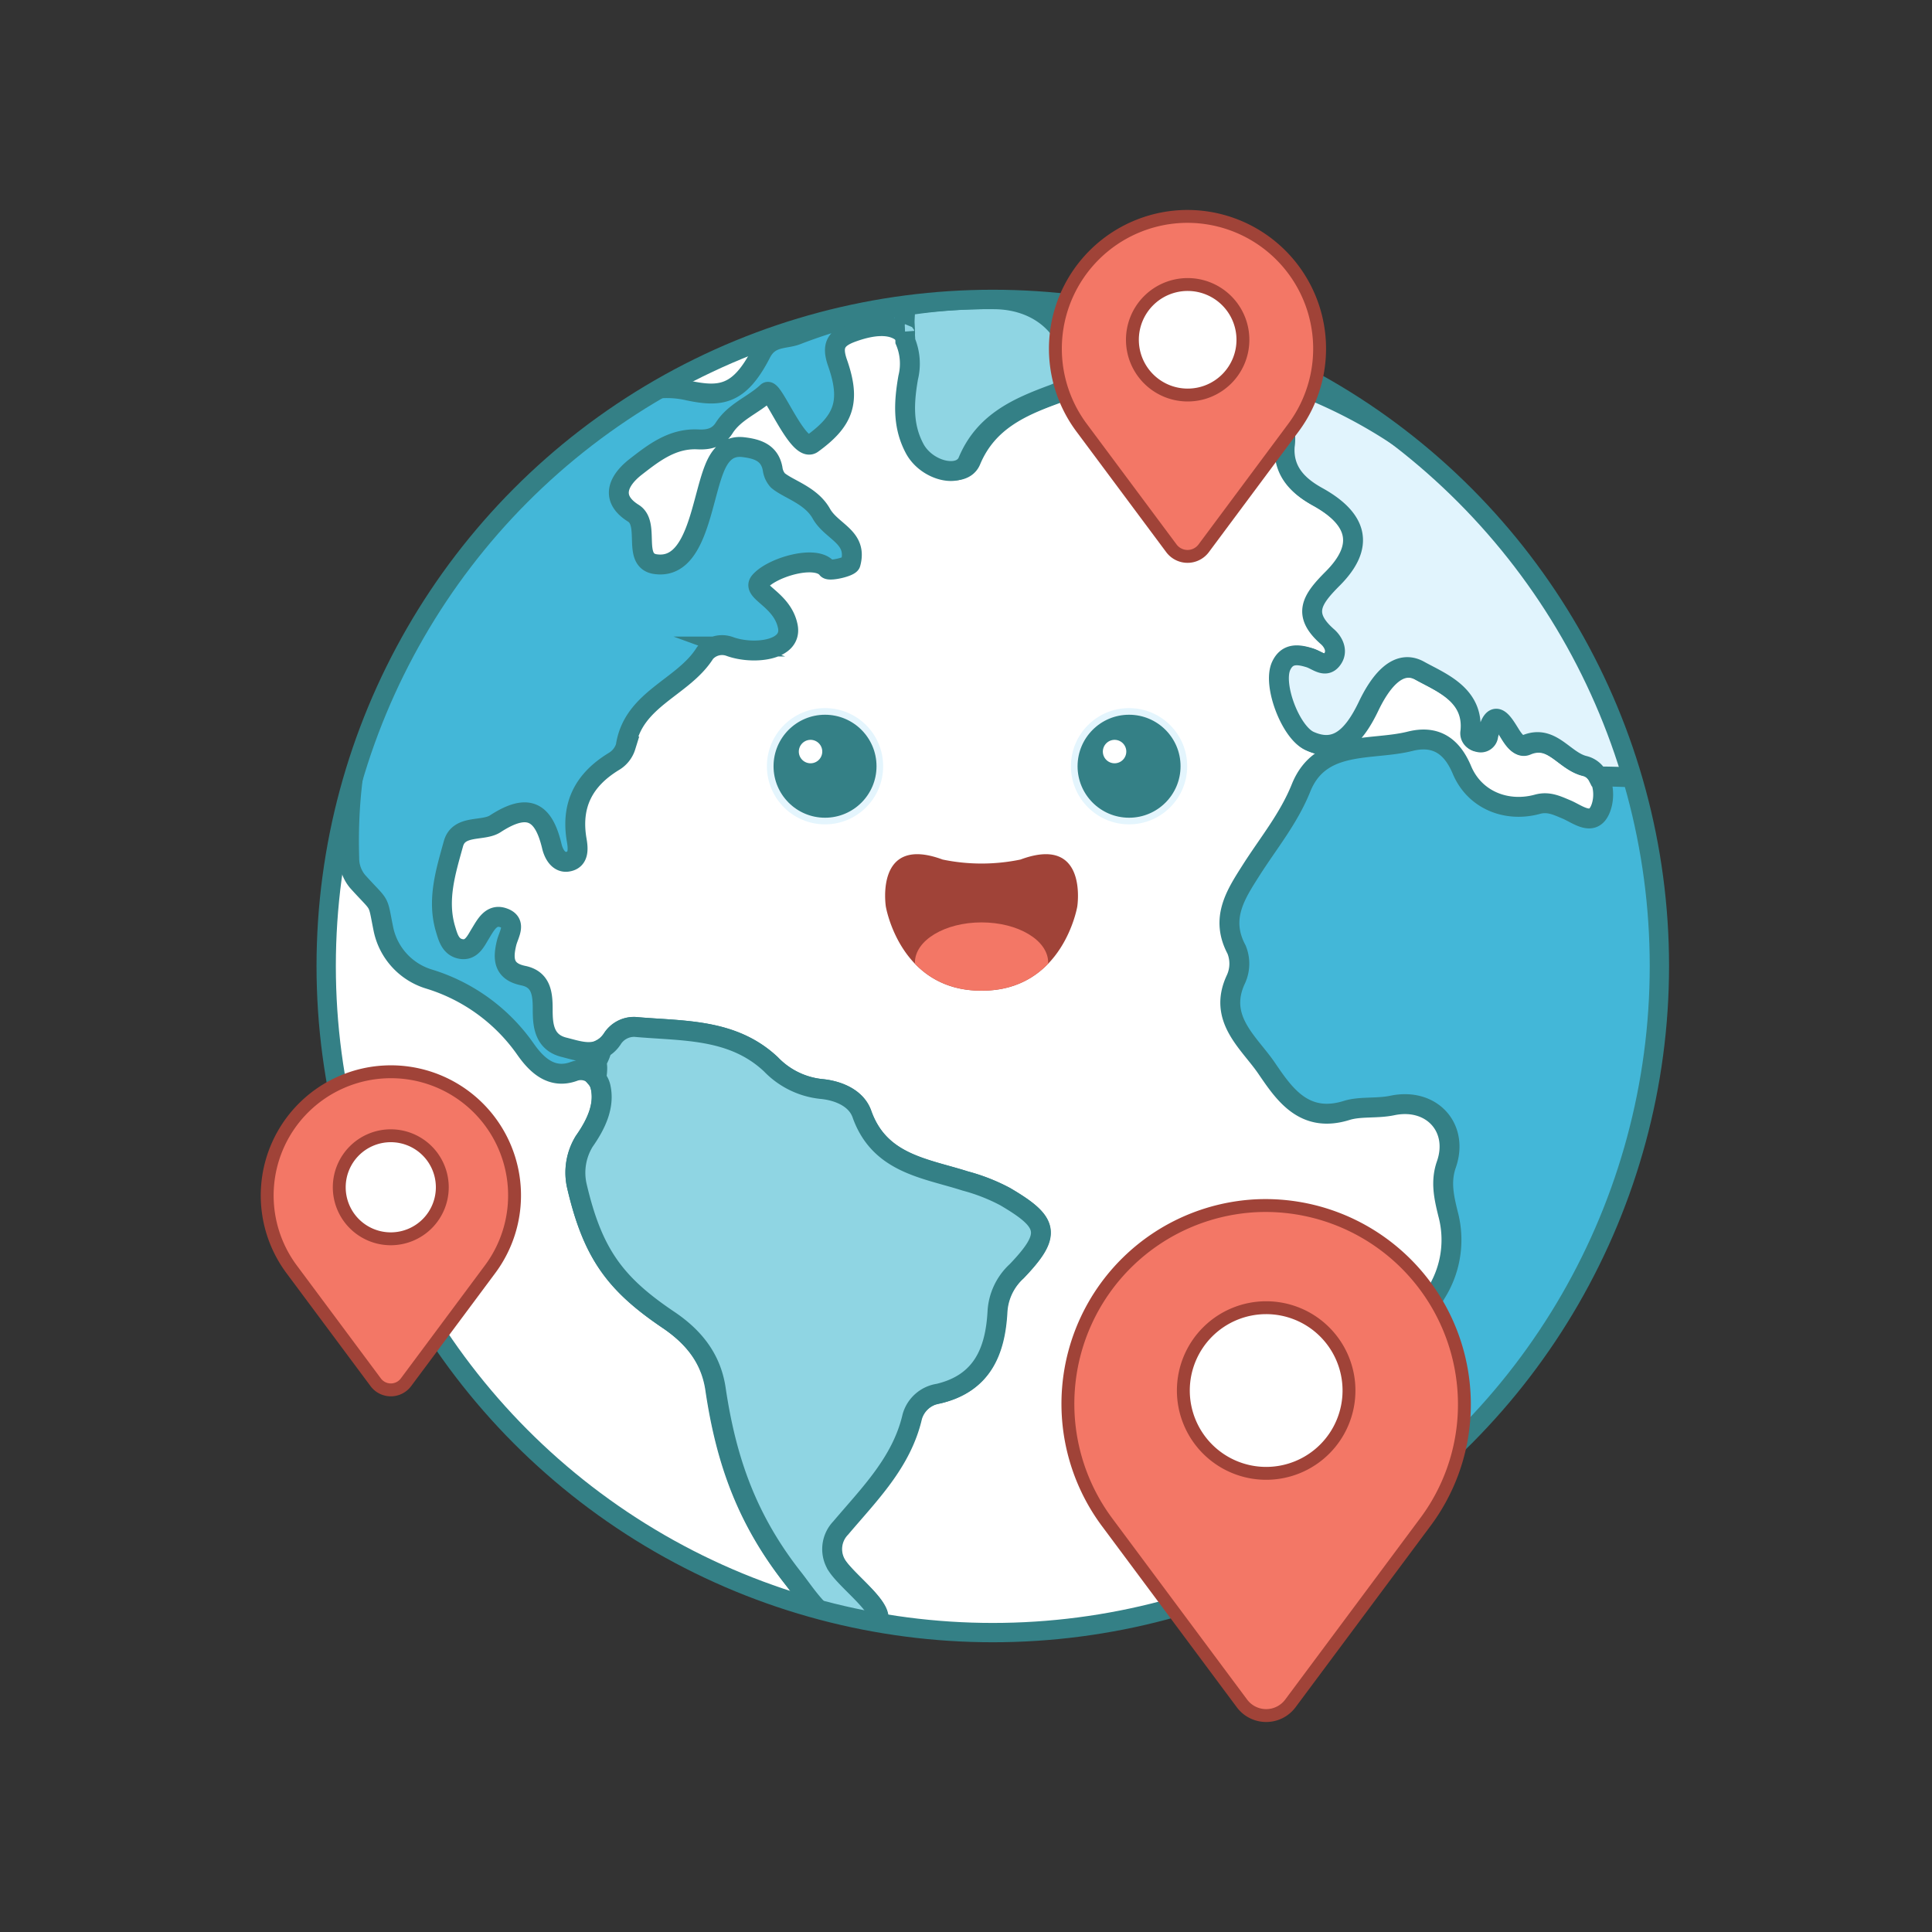 <svg id="Layer_1" data-name="Layer 1" xmlns="http://www.w3.org/2000/svg" viewBox="0 0 300 300">
    <rect x="0" y="0" width="300" height="300" fill="#333333" stroke="none"/>
    <style>
        .cls-1, .cls-13, .cls-15, .cls-16, .cls-5 {
        fill: none;
        }

        .cls-2 {
        fill: #fff;
        }

        .cls-3 {
        clip-path: url(#clip-path);
        }

        .cls-4 {
        fill: #43b7d8;
        }

        .cls-15, .cls-5 {
        stroke: #348086;
        }

        .cls-13, .cls-15, .cls-16, .cls-5 {
        stroke-miterlimit: 10;
        }

        .cls-5 {
        stroke-width: 3.09px;
        }

        .cls-6 {
        fill: #8fd5e3;
        }

        .cls-7 {
        fill: #e1f4fd;
        }

        .cls-8 {
        clip-path: url(#clip-path-2);
        }

        .cls-9 {
        fill: #a04338;
        }

        .cls-10 {
        clip-path: url(#clip-path-3);
        }

        .cls-11 {
        fill: #f37766;
        }

        .cls-12 {
        fill: #348086;
        }

        .cls-13 {
        stroke: #e4f5fd;
        stroke-width: 1.03px;
        }

        .cls-14 {
        clip-path: url(#clip-path-5);
        }

        .cls-15 {
        stroke-width: 3px;
        }

        .cls-16 {
        stroke: #a04338;
        stroke-width: 2px;
        }

    </style>
    <defs>
        <clipPath id="clip-path">
            <path class="cls-1" d="M50.65,150A103.52,103.52,0,1,0,154.16,46.49,103.51,103.51,0,0,0,50.65,150"/>
        </clipPath>
        <clipPath id="clip-path-2">
            <rect class="cls-1" x="137.44" y="132.63" width="29.95" height="21.2"/>
        </clipPath>
        <clipPath id="clip-path-3">
            <path class="cls-1"
                  d="M162.3,132.64a11.43,11.43,0,0,0-3.84.83,29.78,29.78,0,0,1-12.09,0,11.53,11.53,0,0,0-3.85-.83h-.19c-6,.08-4.78,8.12-4.78,8.12s2.17,13.07,14.79,13.07h.14c12.62,0,14.8-13.07,14.8-13.07s1.25-8-4.79-8.12Z"/>
        </clipPath>
        <clipPath id="clip-path-5">
            <rect class="cls-1" x="39.78" y="31.91" width="220.43" height="236.18"/>
        </clipPath>
    </defs>
    <circle class="cls-2" cx="154.44" cy="149.73" r="103.78"/>
    <g class="cls-3">
        <path class="cls-4"
              d="M101.71,87.59c6.4,1,7.15-9.57,9.18-14.73.81-2.07,2.06-3.74,4.58-3.42,2.1.26,4.1.84,4.52,3.47a3.26,3.26,0,0,0,.79,1.68c1.61,1.38,5.14,2.29,6.75,5.16s5.68,3.61,4.55,7.74c-.15.53-3.3,1.25-3.62.83-1.75-2.28-8.67-.2-10.49,2-1.3,1.58,3.51,2.7,4.36,6.94.77,3.82-5.43,4.43-9,3.13a3.47,3.47,0,0,0-3.85,1c-3.4,5.44-11.23,7.1-12.32,14.52a4.13,4.13,0,0,1-1.89,2.36c-4.61,2.83-6.66,6.72-5.72,12.18.21,1.22.44,3.1-1.45,3.36-1.36.18-2.12-1.2-2.4-2.36-1.28-5.44-3.68-6.86-8.8-3.53-1.89,1.23-5.65.07-6.49,3.09-1.18,4.27-2.59,8.69-1.23,13.25.39,1.3.78,2.82,2.41,3.1s2.29-1.23,3-2.39c.82-1.34,1.68-3.06,3.48-2.49,2.27.72.93,2.55.59,3.94-.6,2.47-.5,4.45,2.61,5.08,2.88.6,3,3,3,5.3s.19,5,3.22,5.8c2.63.65,5.41,1.8,7.53-1.24a4,4,0,0,1,3.53-1.91c7.38.67,15.11.16,21.13,5.81a12.69,12.69,0,0,0,7.73,3.82c2.66.23,5.5,1.38,6.39,3.89,2.74,7.74,9.83,8.43,16.06,10.41a29.15,29.15,0,0,1,6.18,2.42c6.83,4,7.28,5.84,1.77,11.61a9.15,9.15,0,0,0-3,6.28c-.34,6.11-2.34,11.13-9.17,12.74a5,5,0,0,0-4.08,3.6c-1.66,7-6.7,11.93-11.1,17.18a4.72,4.72,0,0,0-.57,5.86c2.09,3.19,10.25,8.57,4.35,9.72-5.41,1.06-8.75-4.72-11.12-7.73-7.07-9-10.38-18-12.06-29.39-.69-4.67-3.28-8-7.33-10.76C95.5,199.33,92,194.63,89.56,184.08a9.3,9.3,0,0,1,1.15-6.88c1.83-2.6,3.23-5.54,2.53-8.5a3.1,3.1,0,0,0-4.16-2.32c-3.58,1.29-5.92-1.26-7.45-3.42a28.41,28.41,0,0,0-15-10.93,10.28,10.28,0,0,1-7.08-7.69c-1-4.92-.3-3.34-4-7.44a5.57,5.57,0,0,1-1.32-3.64C53.2,100.4,71.13,78.86,96.78,61.92a14.73,14.73,0,0,1,10.11-1.27c5,1.05,7.94.73,11.3-5.83,1.37-2.66,3.67-2.1,5.55-2.83A82.4,82.4,0,0,1,155,46.47c6.47.12,11,4,12,9.39.46,2.64-.26,4.28-2.87,5.23-5.54,2-10.81,4.29-13.37,10.44-1.17,2.8-6.43,1.51-8.27-2s-1.67-7.11-1-11c1.21-7-2.35-9.44-9.22-6.92-2.48.91-3.14,2.06-2.24,4.67,2.11,6,1.09,9-3.9,12.61-2.17,1.57-6.14-8.83-7-8-2.11,2-5.08,3-6.71,5.61-1,1.54-2.47,1.81-4.07,1.73-4-.19-6.93,2.16-9.74,4.34-2.51,2-4,4.79-.25,7.13,2.65,1.64-.25,7.29,3.33,7.86"/>
        <path class="cls-5"
              d="M101.71,87.59c6.4,1,7.15-9.57,9.18-14.73.81-2.07,2.06-3.74,4.58-3.42,2.1.26,4.1.84,4.52,3.47a3.26,3.26,0,0,0,.79,1.68c1.61,1.38,5.14,2.29,6.75,5.16s5.68,3.61,4.55,7.74c-.15.53-3.3,1.25-3.62.83-1.75-2.28-8.67-.2-10.49,2-1.3,1.58,3.51,2.7,4.36,6.94.77,3.82-5.43,4.43-9,3.13a3.47,3.47,0,0,0-3.85,1c-3.4,5.44-11.23,7.1-12.32,14.52a4.13,4.13,0,0,1-1.89,2.36c-4.61,2.83-6.66,6.72-5.72,12.18.21,1.22.44,3.1-1.45,3.36-1.36.18-2.12-1.2-2.4-2.36-1.28-5.44-3.68-6.86-8.8-3.53-1.89,1.23-5.65.07-6.49,3.09-1.18,4.27-2.59,8.69-1.23,13.25.39,1.3.78,2.82,2.41,3.1s2.29-1.23,3-2.39c.82-1.34,1.68-3.06,3.48-2.49,2.27.72.93,2.55.59,3.94-.6,2.47-.5,4.45,2.61,5.08,2.88.6,3,3,3,5.3s.19,5,3.22,5.8c2.63.65,5.41,1.8,7.53-1.24a4,4,0,0,1,3.53-1.91c7.38.67,15.11.16,21.13,5.81a12.69,12.69,0,0,0,7.73,3.82c2.66.23,5.5,1.38,6.39,3.89,2.74,7.74,9.83,8.43,16.06,10.41a29.15,29.15,0,0,1,6.18,2.42c6.83,4,7.28,5.84,1.77,11.61a9.15,9.15,0,0,0-3,6.28c-.34,6.11-2.34,11.13-9.17,12.74a5,5,0,0,0-4.08,3.6c-1.66,7-6.7,11.93-11.1,17.18a4.72,4.72,0,0,0-.57,5.86c2.09,3.19,10.25,8.57,4.35,9.72-5.41,1.06-8.75-4.72-11.12-7.73-7.07-9-10.38-18-12.06-29.39-.69-4.67-3.28-8-7.33-10.76C95.5,199.33,92,194.63,89.56,184.08a9.3,9.3,0,0,1,1.15-6.88c1.83-2.6,3.23-5.54,2.53-8.5a3.1,3.1,0,0,0-4.16-2.32c-3.58,1.29-5.92-1.26-7.45-3.42a28.41,28.41,0,0,0-15-10.93,10.28,10.28,0,0,1-7.08-7.69c-1-4.92-.3-3.34-4-7.44a5.57,5.57,0,0,1-1.32-3.64C53.2,100.4,71.13,78.86,96.78,61.92a14.73,14.73,0,0,1,10.11-1.27c5,1.05,7.94.73,11.3-5.83,1.37-2.66,3.67-2.1,5.55-2.83A82.4,82.4,0,0,1,155,46.47c6.47.12,11,4,12,9.39.46,2.64-.26,4.28-2.87,5.23-5.54,2-10.81,4.29-13.37,10.44-1.17,2.8-6.43,1.51-8.27-2s-1.67-7.11-1-11c1.21-7-2.35-9.44-9.22-6.92-2.48.91-3.14,2.06-2.24,4.67,2.11,6,1.09,9-3.9,12.61-2.17,1.57-6.14-8.83-7-8-2.11,2-5.08,3-6.71,5.61-1,1.54-2.47,1.81-4.07,1.73-4-.19-6.93,2.16-9.74,4.34-2.51,2-4,4.79-.25,7.13C101,81.37,98.13,87,101.71,87.59Z"/>
        <path class="cls-4"
              d="M259.83,152.16c-1.1,9.66-1.06,18.94-4.21,27.45a198,198,0,0,0-10.7,21.72c-6,13.7-17.35,22.95-29.52,31.13-1.22.82-3.23,2.09-4.49,1.23-1.62-1.11,0-3.48.59-4.64,5-9.08,6.24-19.67,11.71-28.6a15.54,15.54,0,0,0,1.63-12c-.6-2.47-1.19-4.94-.25-7.63,2-5.73-2.32-10.44-8.4-9.16-2.4.5-5,.11-7.09.77-6.65,2.07-9.74-2.64-12.45-6.6S189,158.16,191.94,152a5.79,5.79,0,0,0,.07-4.56c-2.61-4.89-.08-8.62,2.32-12.4,2.66-4.17,5.77-7.92,7.69-12.68,3-7.5,10.9-5.74,16.92-7.25,3.7-.93,6.38.41,8.07,4.45,2,4.74,7,6.63,11.74,5.32,1.7-.46,3,.19,4.44.79,1.76.72,4.13,2.8,5.31,0,1-2.37.32-6.06-2.29-6.66-3.23-.75-5.1-5-9.17-3.26-1,.41-1.78-.72-2.36-1.65-1.23-2-2.55-4.28-3.59.13a1.16,1.16,0,0,1-1.52,1,1.28,1.28,0,0,1-1.07-1.52c.59-5.77-4.67-7.68-7.93-9.5-3.6-2-6.39,2.24-7.95,5.51-2.55,5.32-5.23,7.15-9.07,5.42-2.92-1.3-5.75-8.7-4.39-11.64,1-2.06,2.68-1.8,4.44-1.25,1.22.39,2.57,1.74,3.62,0a2.67,2.67,0,0,0-.88-3.29c-4-3.47-2.45-5.76.8-9,5.1-5.11,3.88-9.31-2.44-12.78-2.92-1.61-5.33-3.88-5-7.8a8,8,0,0,0-1.18-5.47c-.84-1.19-2.61-2.43-1.18-4s3.31-.46,4.85.13a78,78,0,0,1,29.24,19.91c12.41,13.2,21.42,28.41,26.22,45.84a70.91,70.91,0,0,1,2.22,26.48"/>
        <path class="cls-5"
              d="M259.83,152.16c-1.1,9.66-1.06,18.94-4.21,27.45a198,198,0,0,0-10.7,21.72c-6,13.7-17.35,22.95-29.52,31.13-1.22.82-3.23,2.09-4.49,1.23-1.62-1.11,0-3.48.59-4.64,5-9.08,6.24-19.67,11.71-28.6a15.54,15.54,0,0,0,1.63-12c-.6-2.47-1.19-4.94-.25-7.63,2-5.73-2.32-10.44-8.4-9.16-2.4.5-5,.11-7.09.77-6.65,2.07-9.74-2.64-12.45-6.6S189,158.16,191.94,152a5.79,5.79,0,0,0,.07-4.56c-2.61-4.89-.08-8.62,2.32-12.4,2.66-4.17,5.77-7.92,7.69-12.68,3-7.5,10.9-5.74,16.92-7.25,3.7-.93,6.38.41,8.07,4.45,2,4.74,7,6.63,11.74,5.32,1.7-.46,3,.19,4.44.79,1.76.72,4.13,2.8,5.31,0,1-2.37.32-6.06-2.29-6.66-3.23-.75-5.1-5-9.17-3.26-1,.41-1.78-.72-2.36-1.65-1.23-2-2.55-4.28-3.59.13a1.16,1.16,0,0,1-1.52,1,1.28,1.28,0,0,1-1.07-1.52c.59-5.77-4.67-7.68-7.93-9.5-3.6-2-6.39,2.24-7.95,5.51-2.55,5.32-5.23,7.15-9.07,5.42-2.92-1.3-5.75-8.7-4.39-11.64,1-2.06,2.68-1.8,4.44-1.25,1.22.39,2.57,1.74,3.62,0a2.67,2.67,0,0,0-.88-3.29c-4-3.47-2.45-5.76.8-9,5.1-5.11,3.88-9.31-2.44-12.78-2.92-1.61-5.33-3.88-5-7.8a8,8,0,0,0-1.18-5.47c-.84-1.19-2.61-2.43-1.18-4s3.31-.46,4.85.13a78,78,0,0,1,29.24,19.91c12.41,13.2,21.42,28.41,26.22,45.84A70.91,70.91,0,0,1,259.83,152.16Z"/>
        <path class="cls-6"
              d="M156.08,185.81a29.15,29.15,0,0,0-6.18-2.42c-6.23-2-13.32-2.67-16.06-10.41-.89-2.51-3.73-3.66-6.39-3.89a12.64,12.64,0,0,1-7.73-3.82c-6-5.65-13.75-5.14-21.13-5.81a4,4,0,0,0-3.53,1.91,4.51,4.51,0,0,1-1.58,1.45,8.19,8.19,0,0,1-.81,2c0,.3.06.61.07.91a7.29,7.29,0,0,1-.17,1.69,3.21,3.21,0,0,1,.68,1.32c.7,3-.7,5.9-2.53,8.5a9.3,9.3,0,0,0-1.15,6.88c2.46,10.55,5.94,15.25,14.25,20.84,4.05,2.72,6.64,6.09,7.33,10.76,1.68,11.34,5,20.43,12.06,29.39,2.37,3,5.71,8.79,11.12,7.73,5.9-1.15-2.26-6.53-4.35-9.72a4.72,4.72,0,0,1,.57-5.86C135,232,140,227.08,141.65,220a5,5,0,0,1,4.08-3.6c6.83-1.61,8.83-6.63,9.16-12.74a9.23,9.23,0,0,1,3-6.28c5.52-5.77,5.07-7.6-1.76-11.61"/>
        <path class="cls-5"
              d="M156.08,185.81a29.15,29.15,0,0,0-6.18-2.42c-6.23-2-13.32-2.67-16.06-10.41-.89-2.51-3.73-3.66-6.39-3.89a12.64,12.64,0,0,1-7.73-3.82c-6-5.65-13.75-5.14-21.13-5.81a4,4,0,0,0-3.53,1.91,4.51,4.51,0,0,1-1.58,1.45,8.19,8.19,0,0,1-.81,2c0,.3.06.61.07.91a7.29,7.29,0,0,1-.17,1.69,3.21,3.21,0,0,1,.68,1.32c.7,3-.7,5.9-2.53,8.5a9.3,9.3,0,0,0-1.15,6.88c2.46,10.55,5.94,15.25,14.25,20.84,4.05,2.72,6.64,6.09,7.33,10.76,1.68,11.34,5,20.43,12.06,29.39,2.37,3,5.71,8.79,11.12,7.73,5.9-1.15-2.26-6.53-4.35-9.72a4.72,4.72,0,0,1,.57-5.86C135,232,140,227.08,141.65,220a5,5,0,0,1,4.08-3.6c6.83-1.61,8.83-6.63,9.16-12.74a9.23,9.23,0,0,1,3-6.28C163.36,191.65,162.91,189.82,156.08,185.81Z"/>
        <path class="cls-6"
              d="M166.58,55.86c-.92-5.35-5.5-9.27-12-9.39a83.38,83.38,0,0,0-14,1c0,.62-.11,1.88-.11,2.56,0,.22.16,2.67,0,1.57a11,11,0,0,1,.11,1.38,9,9,0,0,1,.44,5.66c-.67,3.88-.87,7.49,1,11s7.1,4.75,8.27,2c2.56-6.15,7.83-8.4,13.37-10.44,2.61-1,3.33-2.59,2.87-5.23"/>
        <path class="cls-5"
              d="M166.58,55.86c-.92-5.35-5.5-9.27-12-9.39a83.38,83.38,0,0,0-14,1c0,.62-.11,1.88-.11,2.56,0,.22.16,2.67,0,1.57a11,11,0,0,1,.11,1.38,9,9,0,0,1,.44,5.66c-.67,3.88-.87,7.49,1,11s7.1,4.75,8.27,2c2.56-6.15,7.83-8.4,13.37-10.44C166.32,60.14,167,58.5,166.58,55.86Z"/>
        <path class="cls-7"
              d="M199.49,69.28c-.28,3.92,2.12,6.19,5,7.8,6.32,3.47,7.54,7.67,2.43,12.78-3.24,3.25-4.76,5.53-.8,9,.87.76,1.6,2.1.89,3.29-1.06,1.77-2.4.41-3.62,0-1.76-.55-3.49-.81-4.45,1.25-1.36,2.94,1.48,10.34,4.4,11.65,3.83,1.72,6.52-.11,9.06-5.43,1.56-3.27,4.36-7.53,8-5.51,3.26,1.82,8.52,3.73,7.92,9.5a1.28,1.28,0,0,0,1.07,1.52,1.17,1.17,0,0,0,1.53-1c1-4.41,2.35-2.12,3.58-.13.58.93,1.4,2.06,2.37,1.65,4.06-1.75,5.94,2.51,9.17,3.26a3.25,3.25,0,0,1,2.08,1.66c2.62,0,5.23.12,7.83.29a109.08,109.08,0,0,0-24.73-41.07A78.1,78.1,0,0,0,202,59.93c-1.55-.59-3.45-1.68-4.85-.13s.34,2.82,1.18,4a8,8,0,0,1,1.17,5.47"/>
        <path class="cls-5"
              d="M199.49,69.28c-.28,3.92,2.12,6.19,5,7.8,6.32,3.47,7.54,7.67,2.43,12.78-3.24,3.25-4.76,5.53-.8,9,.87.76,1.6,2.1.89,3.29-1.06,1.77-2.4.41-3.62,0-1.76-.55-3.49-.81-4.45,1.25-1.36,2.94,1.48,10.34,4.4,11.65,3.83,1.72,6.52-.11,9.06-5.43,1.56-3.27,4.36-7.53,8-5.51,3.26,1.82,8.52,3.73,7.92,9.5a1.28,1.28,0,0,0,1.07,1.52,1.17,1.17,0,0,0,1.53-1c1-4.41,2.35-2.12,3.58-.13.58.93,1.4,2.06,2.37,1.65,4.06-1.75,5.94,2.51,9.17,3.26a3.25,3.25,0,0,1,2.08,1.66c2.62,0,5.23.12,7.83.29a109.08,109.08,0,0,0-24.73-41.07A78.1,78.1,0,0,0,202,59.93c-1.55-.59-3.45-1.68-4.85-.13s.34,2.82,1.18,4A8,8,0,0,1,199.49,69.28Z"/>
    </g>
    <g class="cls-8">
        <path class="cls-9"
              d="M158.46,133.47a29.78,29.78,0,0,1-12.09,0c-10.57-3.92-8.82,7.29-8.82,7.29s2.17,13.07,14.79,13.07h.14c12.62,0,14.8-13.07,14.8-13.07s1.74-11.21-8.82-7.29"/>
    </g>
    <g class="cls-10">
        <path class="cls-11"
              d="M162.76,149.46c0,3.43-4.63,6.22-10.35,6.22s-10.34-2.79-10.34-6.22,4.63-6.23,10.34-6.23,10.35,2.79,10.35,6.23"/>
    </g>
    <g class="cls-3">
        <path class="cls-12" d="M136.63,119a8.52,8.52,0,1,1-8.52-8.51,8.51,8.51,0,0,1,8.52,8.51"/>
        <circle class="cls-13" cx="128.11" cy="118.98" r="8.51"/>
        <path class="cls-2" d="M125.7,114.89a1.82,1.82,0,1,1-1.65,2,1.83,1.83,0,0,1,1.65-2"/>
        <path class="cls-12" d="M183.84,119a8.52,8.52,0,1,1-8.52-8.51,8.51,8.51,0,0,1,8.52,8.51"/>
        <circle class="cls-13" cx="175.32" cy="118.98" r="8.51"/>
        <path class="cls-2" d="M172.91,114.89a1.82,1.82,0,1,1-1.65,2,1.83,1.83,0,0,1,1.65-2"/>
    </g>
    <g class="cls-14">
        <circle class="cls-15" cx="154.16" cy="150" r="103.51"/>
        <path class="cls-2" d="M184.15,62.77a11.24,11.24,0,1,0-11.24-11.24,11.24,11.24,0,0,0,11.24,11.24"/>
        <path class="cls-11"
              d="M196.62,228.78a12.86,12.86,0,1,1,12.85-12.86,12.86,12.86,0,0,1-12.85,12.86M195,187.23a30.8,30.8,0,0,0-23,49.26h0l20.84,28a4.69,4.69,0,0,0,7.54,0l20.84-28h0a30.55,30.55,0,0,0,6.13-16.79A30.89,30.89,0,0,0,195,187.23"/>
        <path class="cls-16"
              d="M196.62,228.78a12.86,12.86,0,1,1,12.85-12.86A12.86,12.86,0,0,1,196.62,228.78ZM195,187.23a30.8,30.8,0,0,0-23,49.26h0l20.84,28a4.69,4.69,0,0,0,7.54,0l20.84-28h0a30.55,30.55,0,0,0,6.13-16.79A30.89,30.89,0,0,0,195,187.23Z"/>
        <path class="cls-2" d="M74.48,185.27a13.8,13.8,0,1,1-13.8-13.8,13.8,13.8,0,0,1,13.8,13.8"/>
        <path class="cls-11"
              d="M60.68,192.36a8,8,0,1,1,8-8,8,8,0,0,1-8,8m-1-25.91a19.21,19.21,0,0,0-14.34,30.72l13,17.47a2.93,2.93,0,0,0,4.7,0l13-17.47h0a19.2,19.2,0,0,0-16.36-30.72"/>
        <path class="cls-16"
              d="M60.68,192.36a8,8,0,1,1,8-8A8,8,0,0,1,60.68,192.36Zm-1-25.91a19.21,19.21,0,0,0-14.34,30.72l13,17.47a2.93,2.93,0,0,0,4.7,0l13-17.47h0a19.2,19.2,0,0,0-16.36-30.72Z"/>
        <path class="cls-11"
              d="M184.41,61.34A8.58,8.58,0,1,1,193,52.77a8.57,8.57,0,0,1-8.57,8.57m-1.08-27.71A20.54,20.54,0,0,0,168,66.48l13.9,18.67a3.13,3.13,0,0,0,5,0l13.89-18.67a20.54,20.54,0,0,0-17.49-32.85"/>
        <path class="cls-16"
              d="M184.41,61.34A8.58,8.58,0,1,1,193,52.77,8.57,8.57,0,0,1,184.41,61.34Zm-1.08-27.71A20.54,20.54,0,0,0,168,66.48l13.9,18.67a3.13,3.13,0,0,0,5,0l13.89-18.67a20.54,20.54,0,0,0-17.49-32.85Z"/>
    </g>
</svg>